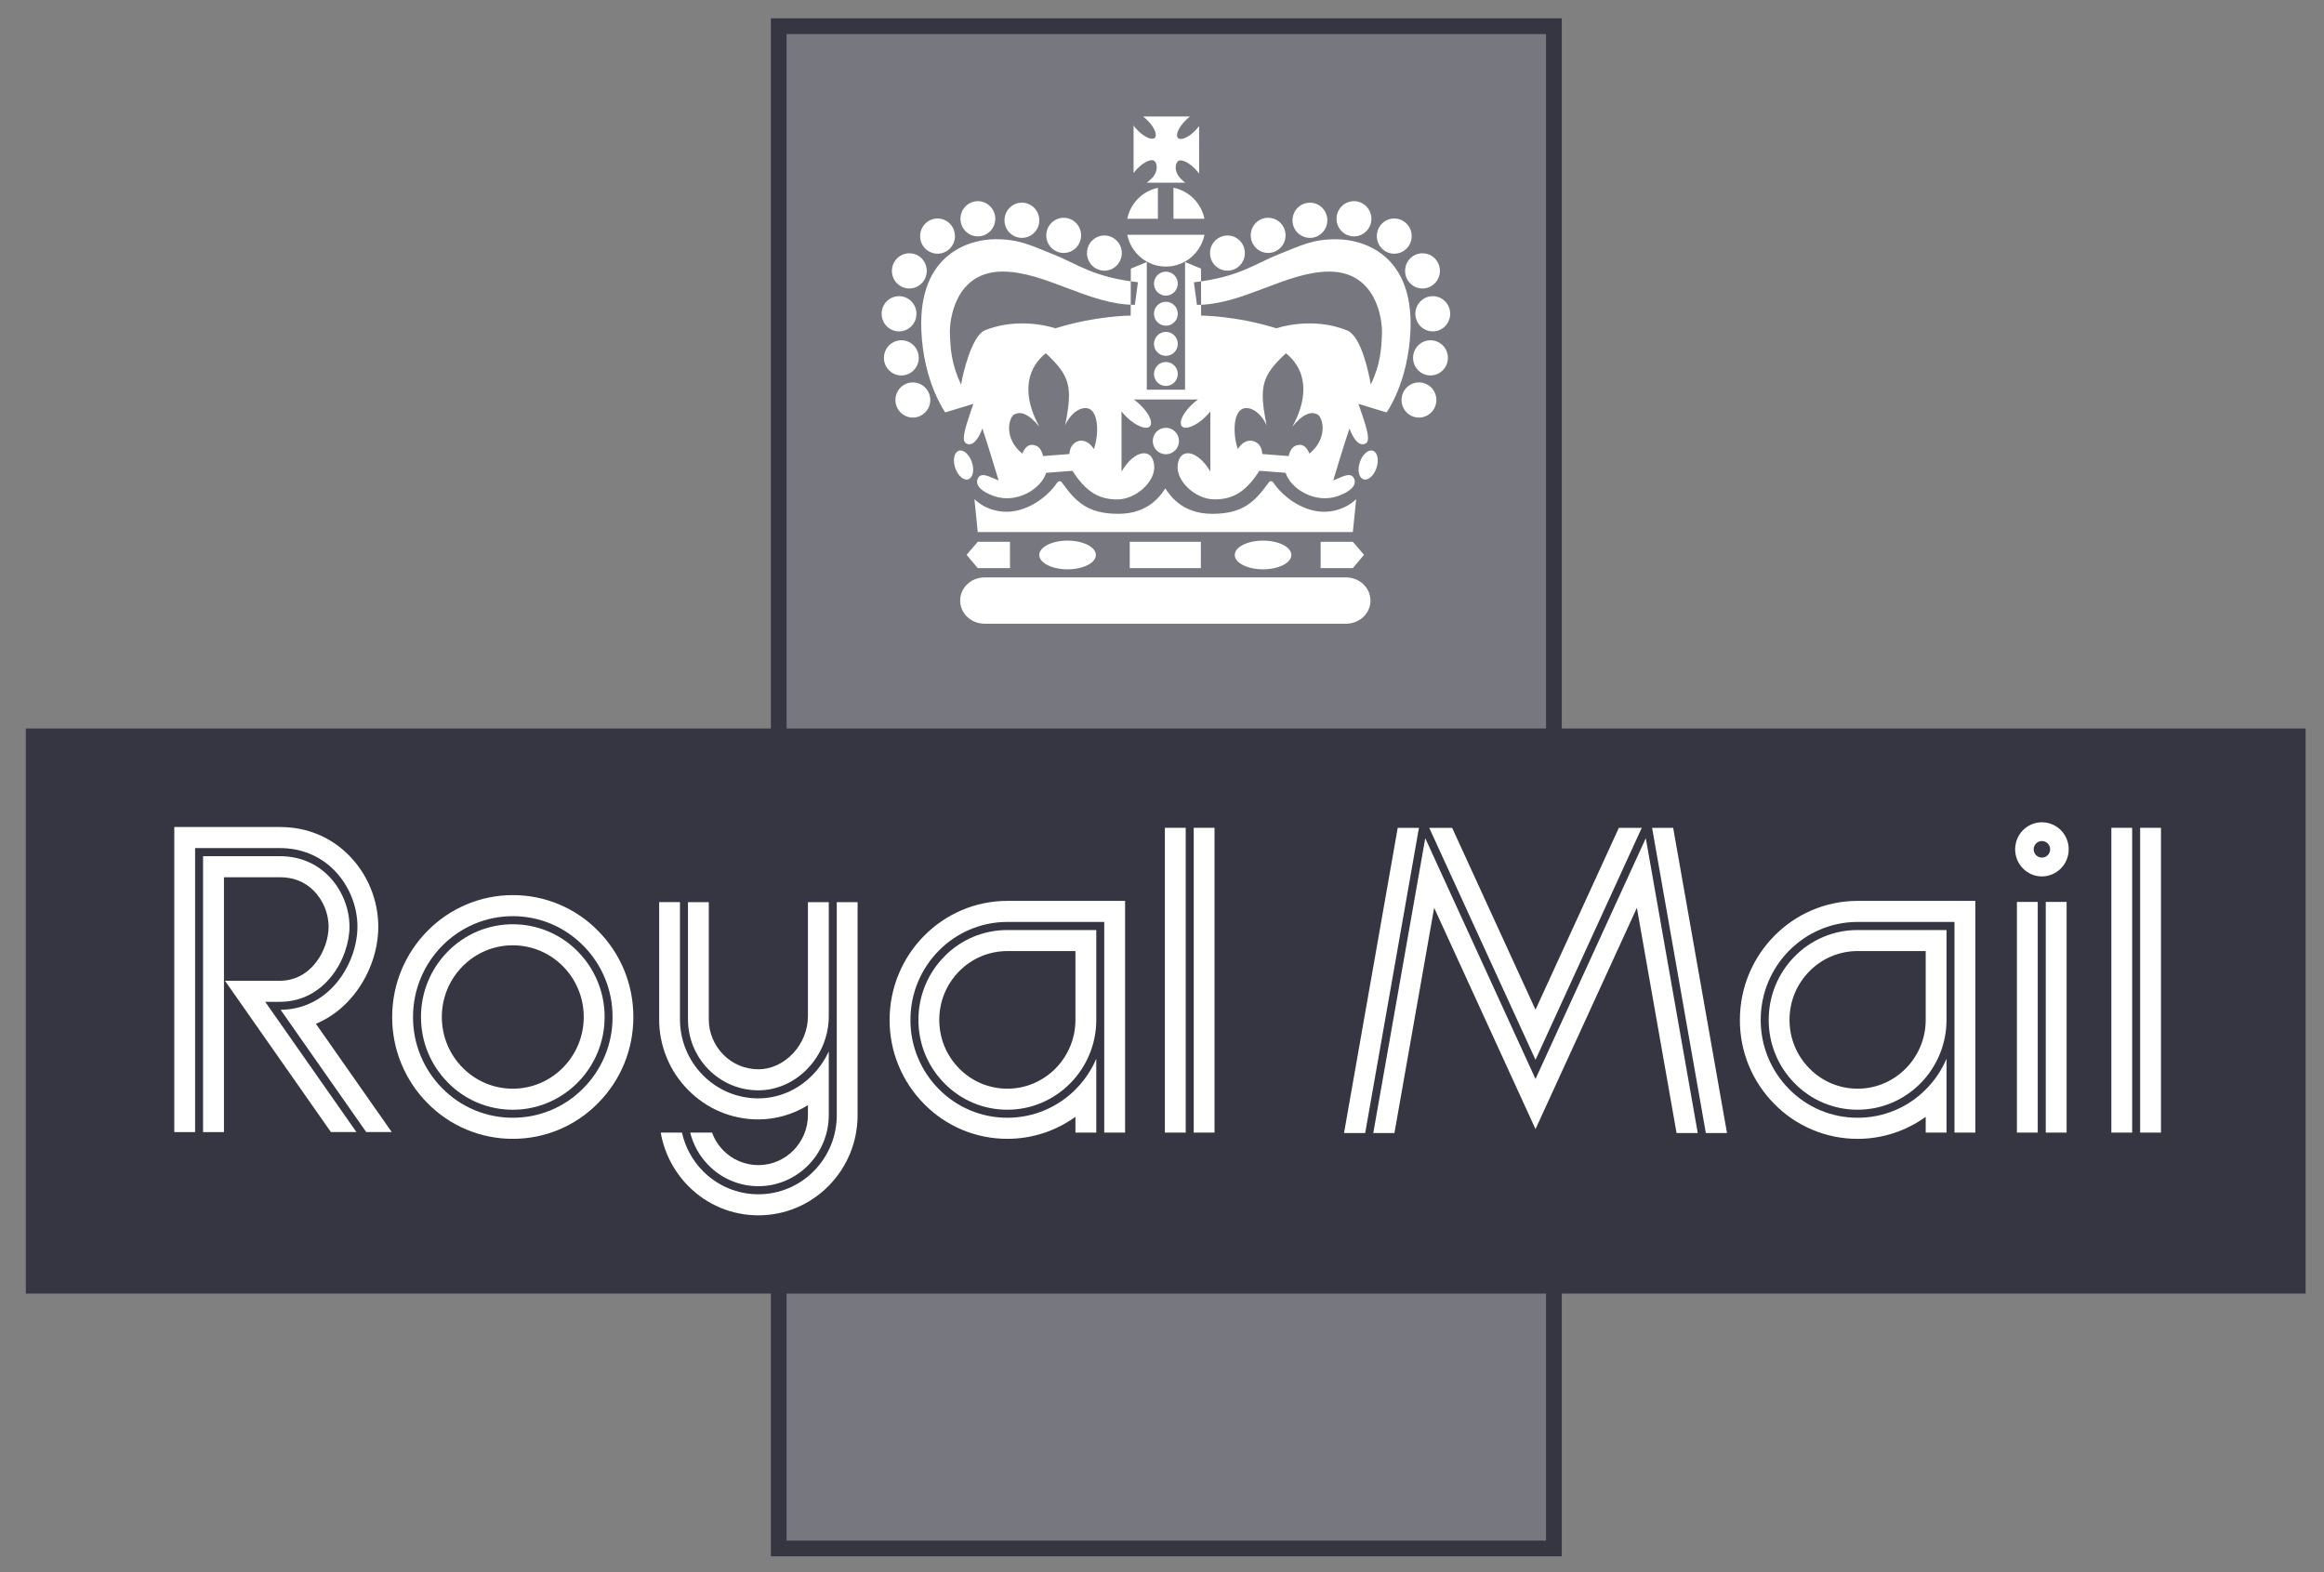 <svg width="68" height="46" viewBox="0 0 68 46" fill="none" xmlns="http://www.w3.org/2000/svg">
<rect x="0" y="0" width="68" height="46" fill="#808080" stroke="none"/>
<path fill-rule="evenodd" clip-rule="evenodd" d="M22.783 0.769H45.436V45.304H22.783V0.769Z" fill="white"/>
<path fill-rule="evenodd" clip-rule="evenodd" d="M22.786 0.766H45.467V45.306H22.786V0.766Z" fill="#76777F"/>
<path fill-rule="evenodd" clip-rule="evenodd" d="M22.556 0.536H45.697V45.536H22.556V0.536ZM23.016 0.996V45.077H45.237V0.996H23.016Z" fill="#353642"/>
<path fill-rule="evenodd" clip-rule="evenodd" d="M33.554 5.345H34.679C34.631 5.311 34.592 5.27 34.546 5.225C34.351 5.028 34.383 4.803 34.462 4.722C34.542 4.642 34.764 4.736 34.959 4.933C35.008 4.981 35.05 5.031 35.086 5.081V3.687C35.049 3.737 35.009 3.783 34.966 3.827C34.771 4.024 34.549 4.118 34.468 4.037C34.389 3.957 34.482 3.732 34.677 3.535C34.725 3.487 34.77 3.444 34.818 3.409H33.447C33.491 3.442 33.538 3.484 33.582 3.529C33.777 3.724 33.87 3.95 33.791 4.031C33.711 4.111 33.489 4.017 33.294 3.82C33.248 3.775 33.206 3.726 33.168 3.674V5.063C33.202 5.017 33.242 4.971 33.287 4.926C33.482 4.729 33.704 4.635 33.784 4.715C33.864 4.796 33.895 5.02 33.701 5.218C33.656 5.264 33.607 5.307 33.554 5.345ZM32.984 6.869C33.091 7.4 33.556 7.8 34.113 7.8C34.671 7.8 35.136 7.4 35.243 6.869H32.984ZM35.242 6.401C35.197 6.177 35.086 5.972 34.925 5.81C34.764 5.649 34.558 5.538 34.335 5.492V6.401H35.242ZM33.88 5.496C33.658 5.543 33.456 5.653 33.297 5.814C33.137 5.975 33.029 6.179 32.984 6.401H33.88V5.496ZM33.765 8.299C33.765 8.206 33.801 8.117 33.867 8.051C33.932 7.986 34.021 7.948 34.113 7.948C34.305 7.948 34.462 8.105 34.462 8.299C34.462 8.391 34.425 8.48 34.36 8.546C34.295 8.612 34.206 8.65 34.113 8.65C34.067 8.65 34.022 8.641 33.98 8.623C33.937 8.605 33.899 8.579 33.866 8.546C33.834 8.514 33.808 8.475 33.791 8.433C33.774 8.39 33.765 8.344 33.765 8.299ZM33.765 9.18C33.765 9.087 33.801 8.998 33.867 8.932C33.932 8.867 34.021 8.829 34.113 8.829C34.305 8.829 34.462 8.986 34.462 9.18C34.462 9.226 34.453 9.271 34.436 9.314C34.418 9.356 34.393 9.395 34.36 9.427C34.328 9.46 34.289 9.486 34.247 9.504C34.205 9.521 34.159 9.531 34.113 9.531C34.067 9.531 34.022 9.521 33.98 9.504C33.937 9.486 33.899 9.46 33.867 9.427C33.834 9.395 33.809 9.356 33.791 9.313C33.774 9.271 33.765 9.225 33.765 9.18ZM33.765 10.062C33.765 10.016 33.774 9.97 33.791 9.928C33.808 9.885 33.834 9.846 33.866 9.814C33.899 9.781 33.937 9.755 33.98 9.737C34.022 9.72 34.067 9.71 34.113 9.71C34.305 9.71 34.462 9.867 34.462 10.062C34.462 10.154 34.425 10.243 34.36 10.309C34.295 10.375 34.206 10.412 34.113 10.412C34.021 10.412 33.932 10.375 33.867 10.309C33.801 10.243 33.765 10.154 33.765 10.062ZM33.765 10.943C33.765 10.897 33.774 10.851 33.791 10.809C33.808 10.766 33.834 10.727 33.866 10.695C33.899 10.662 33.937 10.636 33.98 10.618C34.022 10.601 34.067 10.591 34.113 10.591C34.305 10.591 34.462 10.748 34.462 10.943C34.462 10.989 34.453 11.034 34.435 11.076C34.418 11.119 34.392 11.158 34.36 11.19C34.328 11.223 34.289 11.248 34.247 11.266C34.205 11.284 34.159 11.293 34.113 11.293C34.067 11.293 34.022 11.284 33.98 11.266C33.937 11.248 33.899 11.223 33.867 11.19C33.834 11.158 33.809 11.119 33.791 11.076C33.774 11.034 33.765 10.989 33.765 10.943ZM33.73 12.903C33.73 12.689 33.901 12.517 34.113 12.517C34.325 12.517 34.497 12.689 34.497 12.903C34.497 13.118 34.325 13.291 34.113 13.291C33.901 13.291 33.73 13.118 33.73 12.903ZM39.894 14.024C40.028 14.07 40.2 13.92 40.277 13.689C40.354 13.459 40.307 13.234 40.172 13.189C40.037 13.143 39.865 13.293 39.789 13.523C39.711 13.754 39.759 13.978 39.894 14.024ZM28.332 14.024C28.197 14.07 28.026 13.92 27.949 13.689C27.872 13.459 27.919 13.234 28.054 13.189C28.189 13.143 28.361 13.293 28.437 13.523C28.515 13.754 28.468 13.978 28.332 14.024ZM35.405 7.405C35.405 7.269 35.458 7.139 35.554 7.042C35.65 6.946 35.78 6.891 35.916 6.89C36.197 6.89 36.425 7.121 36.425 7.405C36.425 7.69 36.197 7.92 35.916 7.92C35.848 7.919 35.782 7.906 35.72 7.88C35.657 7.854 35.601 7.816 35.554 7.768C35.506 7.721 35.469 7.664 35.443 7.602C35.418 7.539 35.405 7.473 35.405 7.405ZM36.596 6.886C36.596 6.602 36.824 6.372 37.105 6.372C37.386 6.372 37.616 6.602 37.616 6.886C37.616 7.171 37.386 7.401 37.105 7.401C36.824 7.401 36.596 7.171 36.596 6.886ZM37.819 6.446C37.819 6.161 38.046 5.93 38.328 5.93C38.61 5.93 38.838 6.161 38.838 6.446C38.838 6.73 38.61 6.96 38.328 6.96C38.261 6.96 38.194 6.946 38.133 6.92C38.07 6.894 38.014 6.856 37.967 6.809C37.919 6.761 37.882 6.704 37.856 6.642C37.831 6.58 37.818 6.513 37.819 6.446ZM39.107 6.401C39.107 6.117 39.336 5.886 39.617 5.886C39.898 5.886 40.127 6.117 40.127 6.401C40.127 6.686 39.898 6.916 39.617 6.916C39.336 6.916 39.107 6.686 39.107 6.401ZM40.286 6.909C40.286 6.625 40.514 6.393 40.796 6.393C41.078 6.393 41.306 6.625 41.306 6.909C41.306 7.193 41.078 7.423 40.796 7.423C40.514 7.423 40.286 7.193 40.286 6.909ZM41.113 7.926C41.113 7.641 41.34 7.411 41.622 7.411C41.903 7.411 42.132 7.641 42.132 7.926C42.132 8.21 41.903 8.441 41.622 8.441C41.34 8.441 41.113 8.21 41.113 7.926ZM41.413 9.181C41.413 8.897 41.641 8.666 41.922 8.666C42.205 8.666 42.432 8.897 42.432 9.181C42.432 9.466 42.205 9.696 41.922 9.696C41.855 9.696 41.789 9.682 41.727 9.656C41.665 9.63 41.608 9.592 41.561 9.544C41.514 9.496 41.477 9.44 41.451 9.377C41.426 9.315 41.413 9.249 41.413 9.181ZM41.346 10.47C41.346 10.186 41.574 9.956 41.855 9.956C42.136 9.956 42.366 10.186 42.366 10.47C42.366 10.754 42.136 10.985 41.855 10.985C41.574 10.985 41.346 10.754 41.346 10.47ZM41.009 11.703C41.009 11.419 41.237 11.189 41.519 11.189C41.8 11.189 42.028 11.419 42.028 11.703C42.028 11.987 41.8 12.218 41.519 12.218C41.237 12.218 41.009 11.987 41.009 11.703ZM31.805 7.405C31.805 7.121 32.033 6.89 32.314 6.89C32.595 6.89 32.824 7.121 32.824 7.405C32.824 7.69 32.595 7.92 32.314 7.92C32.033 7.92 31.805 7.69 31.805 7.405ZM30.614 6.886C30.614 6.602 30.843 6.372 31.124 6.372C31.405 6.372 31.633 6.602 31.633 6.886C31.633 7.171 31.405 7.401 31.124 7.401C31.057 7.401 30.99 7.388 30.928 7.361C30.866 7.335 30.809 7.297 30.762 7.25C30.715 7.202 30.677 7.145 30.652 7.083C30.626 7.02 30.613 6.954 30.614 6.886ZM29.391 6.446C29.391 6.161 29.619 5.93 29.9 5.93C30.183 5.93 30.41 6.161 30.41 6.446C30.41 6.73 30.183 6.96 29.9 6.96C29.833 6.96 29.767 6.946 29.705 6.92C29.643 6.894 29.586 6.856 29.539 6.808C29.492 6.761 29.454 6.704 29.429 6.642C29.404 6.579 29.391 6.513 29.391 6.446ZM28.103 6.401C28.103 6.117 28.331 5.886 28.612 5.886C28.893 5.886 29.122 6.117 29.122 6.401C29.122 6.686 28.893 6.916 28.612 6.916C28.545 6.916 28.478 6.902 28.416 6.876C28.354 6.85 28.298 6.812 28.251 6.764C28.203 6.716 28.166 6.66 28.141 6.597C28.115 6.535 28.102 6.468 28.103 6.401ZM26.923 6.909C26.923 6.625 27.151 6.393 27.433 6.393C27.714 6.393 27.942 6.625 27.942 6.909C27.942 7.193 27.714 7.423 27.433 7.423C27.365 7.423 27.299 7.409 27.237 7.383C27.175 7.357 27.119 7.319 27.071 7.271C27.024 7.224 26.987 7.167 26.961 7.105C26.936 7.043 26.923 6.976 26.923 6.909ZM26.097 7.926C26.097 7.641 26.326 7.411 26.607 7.411C26.889 7.411 27.117 7.641 27.117 7.926C27.117 8.21 26.889 8.441 26.607 8.441C26.326 8.441 26.097 8.21 26.097 7.926ZM25.796 9.181C25.796 8.897 26.024 8.666 26.305 8.666C26.588 8.666 26.815 8.897 26.815 9.181C26.815 9.466 26.588 9.696 26.305 9.696C26.238 9.696 26.172 9.682 26.11 9.656C26.048 9.63 25.991 9.592 25.944 9.544C25.897 9.496 25.86 9.44 25.834 9.377C25.809 9.315 25.796 9.249 25.796 9.181ZM25.864 10.47C25.864 10.186 26.092 9.956 26.374 9.956C26.655 9.956 26.883 10.186 26.883 10.47C26.883 10.754 26.655 10.985 26.374 10.985C26.307 10.985 26.24 10.971 26.178 10.945C26.116 10.919 26.06 10.881 26.012 10.833C25.965 10.785 25.927 10.729 25.902 10.666C25.876 10.604 25.863 10.537 25.864 10.47ZM26.2 11.703C26.2 11.419 26.428 11.189 26.709 11.189C26.992 11.189 27.22 11.419 27.22 11.703C27.22 11.987 26.992 12.218 26.709 12.218C26.574 12.218 26.444 12.163 26.348 12.066C26.253 11.97 26.2 11.839 26.2 11.703Z" fill="white"/>
<path fill-rule="evenodd" clip-rule="evenodd" d="M29.668 12.13C29.515 12.234 29.363 12.823 29.912 13.272C30.018 13.024 30.141 12.999 30.256 13.024C30.37 13.049 30.46 13.11 30.522 13.344L31.292 13.284C31.304 13.082 31.394 12.949 31.574 12.9C31.738 12.87 31.885 12.949 32.008 13.14C32.121 12.805 32.14 12.375 32.026 12.132L32.816 12.131V13.798C33.191 13.155 33.723 13.082 33.772 13.62C33.815 14.089 33.239 14.613 32.691 14.613C32.142 14.613 31.766 14.379 31.38 13.775L30.61 13.835C30.471 14.298 29.75 14.752 29.079 14.513C28.755 14.397 28.527 14.223 28.604 14.016C28.694 13.777 28.994 13.972 29.219 14.058C29.219 14.058 28.899 12.991 28.744 12.535C28.702 12.659 28.514 13.115 28.268 12.973C28.135 12.898 28.221 12.584 28.373 12.132L29.668 12.13ZM30.244 12.13C30.29 12.247 30.346 12.365 30.411 12.485C30.255 12.294 30.123 12.186 30.013 12.132L30.244 12.13ZM31.374 12.13C31.287 12.223 31.216 12.328 31.164 12.444C31.188 12.332 31.208 12.228 31.223 12.131L31.374 12.13ZM33.596 12.13C33.685 12.283 33.708 12.415 33.641 12.479C33.534 12.581 33.237 12.462 32.976 12.214C32.948 12.187 32.92 12.159 32.894 12.131L33.596 12.13ZM35.334 12.13C35.308 12.159 35.281 12.187 35.252 12.214C34.992 12.462 34.695 12.58 34.587 12.479C34.521 12.415 34.544 12.283 34.633 12.131L35.334 12.13ZM36.2 12.13C36.086 12.375 36.105 12.805 36.218 13.139C36.341 12.949 36.488 12.869 36.652 12.9C36.833 12.949 36.922 13.082 36.934 13.284L37.704 13.344C37.766 13.11 37.856 13.048 37.97 13.023C38.084 12.999 38.208 13.023 38.314 13.272C38.862 12.822 38.711 12.234 38.558 12.13H39.856C40.009 12.583 40.095 12.897 39.962 12.973C39.716 13.114 39.527 12.659 39.486 12.535C39.33 12.99 39.01 14.058 39.01 14.058C39.235 13.972 39.535 13.776 39.626 14.016C39.703 14.223 39.475 14.397 39.151 14.513C38.479 14.752 37.758 14.297 37.618 13.834L36.849 13.775C36.464 14.379 36.087 14.612 35.538 14.612C34.99 14.612 34.414 14.089 34.458 13.619C34.506 13.081 35.039 13.155 35.414 13.797V12.13H36.2ZM37.003 12.13C37.019 12.228 37.039 12.332 37.061 12.444C37.01 12.329 36.939 12.223 36.852 12.131L37.003 12.13ZM38.213 12.13C38.103 12.186 37.971 12.294 37.815 12.485C37.881 12.365 37.936 12.247 37.982 12.131L38.213 12.13Z" fill="white"/>
<path fill-rule="evenodd" clip-rule="evenodd" d="M0.756 21.315H67.462V37.849H0.756V21.315Z" fill="#353642"/>
<path fill-rule="evenodd" clip-rule="evenodd" d="M28.373 12.131C28.406 12.033 28.443 11.927 28.481 11.816L27.658 12.067C27.658 12.067 27.018 11.185 26.958 9.657C26.868 7.389 28.415 7.008 29.095 7C29.824 6.992 30.16 7.182 30.832 7.447C31.504 7.712 31.97 8.108 33.296 8.258L33.206 8.919C31.864 8.919 30.603 7.955 29.349 7.946C27.965 7.937 27.777 9.333 27.794 9.763C27.809 10.193 27.834 10.649 28.121 11.254C28.178 10.906 28.43 9.854 28.801 9.672C29.84 9.242 30.881 9.606 30.881 9.606C32.077 9.234 33.084 9.234 33.084 9.234L33.088 7.86L33.555 7.666V11.402H34.674V7.666L35.141 7.86L35.145 9.234C35.145 9.234 36.152 9.234 37.348 9.606C37.348 9.606 38.389 9.242 39.429 9.673C39.83 9.854 40.052 10.906 40.109 11.254C40.396 10.65 40.42 10.194 40.436 9.764C40.453 9.334 40.264 7.937 38.88 7.947C37.627 7.955 36.366 8.92 35.023 8.92L34.933 8.259C36.26 8.109 36.726 7.712 37.398 7.448C38.07 7.182 38.405 6.992 39.134 7.001C39.814 7.008 41.361 7.389 41.271 9.657C41.21 11.186 40.572 12.068 40.572 12.068L39.748 11.816C39.786 11.927 39.822 12.034 39.856 12.133L38.558 12.131C38.554 12.128 38.55 12.125 38.544 12.123C38.458 12.082 38.352 12.065 38.214 12.133L37.982 12.132C38.276 11.384 38.145 10.752 37.627 10.336C36.985 10.932 36.855 11.253 37.003 12.133L36.852 12.132C36.743 12.021 36.604 11.932 36.447 11.941C36.334 11.947 36.252 12.02 36.2 12.133L35.414 12.132V12.037C35.389 12.069 35.363 12.101 35.335 12.132H34.633C34.687 12.041 34.766 11.941 34.865 11.847C34.93 11.785 34.99 11.731 35.055 11.688H33.173C33.239 11.731 33.299 11.785 33.364 11.847C33.462 11.941 33.542 12.04 33.596 12.133L32.894 12.132C32.867 12.101 32.84 12.07 32.815 12.037V12.132H32.026C31.973 12.02 31.892 11.947 31.779 11.941C31.622 11.932 31.483 12.021 31.374 12.133L31.223 12.132C31.371 11.253 31.241 10.932 30.6 10.336C30.081 10.752 29.951 11.384 30.244 12.133L30.013 12.132C29.875 12.065 29.769 12.082 29.682 12.123C29.677 12.126 29.672 12.128 29.667 12.132H28.373V12.131ZM39.584 15.567L39.682 14.604C39.682 14.604 39.326 14.989 38.703 14.973C38.081 14.955 37.52 14.505 37.274 14.141C37.225 14.059 37.155 14.054 37.102 14.145C36.725 14.658 36.389 15.034 35.472 15.034C34.555 15.034 34.212 14.456 34.097 14.29C33.982 14.456 33.638 15.034 32.721 15.034C31.804 15.034 31.468 14.658 31.091 14.145C31.038 14.054 30.968 14.059 30.919 14.141C30.673 14.505 30.112 14.956 29.49 14.973C28.867 14.989 28.511 14.604 28.511 14.604L28.609 15.567H39.584ZM28.806 18.249C28.413 18.249 28.094 17.946 28.094 17.572C28.094 17.198 28.413 16.895 28.806 16.895H39.387C39.781 16.895 40.1 17.198 40.1 17.572C40.1 17.946 39.781 18.249 39.387 18.249H28.806ZM29.552 16.623V15.853H28.609L28.282 16.233L28.609 16.623H29.552ZM30.409 16.238C30.409 16.006 30.78 15.818 31.237 15.818C31.694 15.818 32.065 16.006 32.065 16.238C32.065 16.47 31.694 16.658 31.237 16.658C30.78 16.658 30.409 16.47 30.409 16.238ZM38.642 16.623V15.853H39.584L39.911 16.233L39.584 16.623H38.642ZM36.129 16.238C36.129 16.006 36.499 15.818 36.957 15.818C37.414 15.818 37.785 16.006 37.785 16.238C37.785 16.47 37.414 16.658 36.957 16.658C36.499 16.658 36.129 16.47 36.129 16.238ZM33.056 15.853H35.137V16.622H33.056V15.853Z" fill="white"/>
<path fill-rule="evenodd" clip-rule="evenodd" d="M59.746 24.059C59.313 24.059 58.963 24.413 58.963 24.851C58.963 25.287 59.313 25.643 59.746 25.643C60.179 25.643 60.53 25.287 60.53 24.851C60.53 24.747 60.511 24.644 60.471 24.549C60.432 24.453 60.375 24.366 60.302 24.292C60.229 24.218 60.142 24.16 60.047 24.12C59.952 24.08 59.849 24.059 59.746 24.059ZM59.746 25.093C59.682 25.092 59.62 25.067 59.575 25.021C59.53 24.976 59.505 24.914 59.505 24.85C59.505 24.716 59.614 24.608 59.746 24.608C59.879 24.608 59.987 24.716 59.987 24.85C59.987 24.984 59.879 25.093 59.746 25.093ZM17.499 27.235C17.174 26.903 16.785 26.64 16.357 26.46C15.928 26.281 15.468 26.189 15.004 26.19C13.058 26.19 11.475 27.79 11.475 29.756C11.472 30.7 11.844 31.606 12.508 32.276C12.834 32.608 13.222 32.871 13.65 33.05C14.079 33.23 14.539 33.322 15.003 33.321C15.468 33.322 15.928 33.23 16.357 33.051C16.785 32.871 17.174 32.608 17.499 32.276C18.166 31.602 18.532 30.707 18.532 29.756C18.532 28.803 18.166 27.908 17.499 27.235ZM17.068 31.841C16.799 32.115 16.477 32.333 16.123 32.481C15.768 32.629 15.388 32.705 15.004 32.704C14.619 32.705 14.239 32.629 13.885 32.481C13.53 32.333 13.209 32.115 12.94 31.841C12.389 31.287 12.082 30.537 12.085 29.756C12.085 28.129 13.394 26.806 15.004 26.806C15.784 26.806 16.517 27.113 17.068 27.671C17.341 27.945 17.556 28.27 17.703 28.628C17.85 28.986 17.925 29.369 17.923 29.756C17.925 30.143 17.85 30.526 17.703 30.884C17.556 31.241 17.341 31.567 17.068 31.841Z" fill="white"/>
<path fill-rule="evenodd" clip-rule="evenodd" d="M16.904 27.838C16.656 27.586 16.36 27.385 16.034 27.249C15.708 27.112 15.357 27.043 15.004 27.043C14.65 27.043 14.3 27.113 13.974 27.249C13.648 27.386 13.353 27.586 13.105 27.838C12.599 28.348 12.316 29.038 12.318 29.757C12.318 30.481 12.598 31.162 13.105 31.674C13.353 31.927 13.648 32.127 13.974 32.264C14.3 32.4 14.65 32.47 15.004 32.47C16.485 32.47 17.691 31.252 17.691 29.757C17.693 29.038 17.41 28.348 16.904 27.838ZM15.004 31.854C14.73 31.854 14.46 31.8 14.208 31.695C13.956 31.589 13.727 31.434 13.536 31.239C13.144 30.843 12.928 30.316 12.928 29.756C12.928 29.197 13.144 28.67 13.536 28.273C13.727 28.078 13.956 27.923 14.208 27.818C14.46 27.712 14.73 27.658 15.004 27.659C15.559 27.659 16.08 27.877 16.472 28.273C16.863 28.667 17.082 29.201 17.08 29.756C17.08 30.913 16.149 31.854 15.004 31.854ZM24.484 26.396V32.625C24.486 33.239 24.244 33.828 23.812 34.264C23.6 34.48 23.348 34.651 23.069 34.767C22.791 34.884 22.492 34.944 22.19 34.943C21.888 34.944 21.589 34.884 21.31 34.767C21.032 34.65 20.779 34.479 20.567 34.264C20.261 33.954 20.049 33.564 19.954 33.139H19.333C19.435 33.729 19.716 34.274 20.137 34.7C20.405 34.973 20.724 35.189 21.077 35.337C21.429 35.484 21.808 35.56 22.19 35.559C22.966 35.559 23.694 35.254 24.243 34.7C24.792 34.145 25.093 33.409 25.093 32.625V26.397L24.484 26.396Z" fill="white"/>
<path fill-rule="evenodd" clip-rule="evenodd" d="M22.19 32.753C22.703 32.752 23.205 32.607 23.64 32.336V32.624C23.64 33.432 22.989 34.09 22.19 34.09C21.999 34.09 21.81 34.052 21.634 33.978C21.457 33.905 21.298 33.797 21.164 33.66C21.018 33.512 20.906 33.334 20.835 33.138H20.195C20.285 33.5 20.471 33.831 20.734 34.097C20.924 34.29 21.15 34.444 21.4 34.548C21.65 34.653 21.919 34.707 22.19 34.707C23.326 34.707 24.25 33.772 24.25 32.624V30.762C24.131 31.021 23.968 31.257 23.768 31.46C23.336 31.897 22.776 32.137 22.19 32.137C21.888 32.138 21.589 32.078 21.31 31.962C21.032 31.845 20.779 31.674 20.567 31.459C20.135 31.023 19.894 30.434 19.896 29.82V26.395H19.287V29.82C19.285 30.204 19.36 30.585 19.506 30.941C19.651 31.297 19.866 31.621 20.137 31.893C20.405 32.166 20.724 32.383 21.077 32.531C21.429 32.678 21.808 32.754 22.19 32.753Z" fill="white"/>
<path fill-rule="evenodd" clip-rule="evenodd" d="M20.733 31.292C20.923 31.485 21.15 31.639 21.4 31.744C21.65 31.849 21.918 31.902 22.189 31.902C23.306 31.902 24.25 30.908 24.25 29.733V26.396H23.64V29.733C23.64 30.561 22.963 31.286 22.19 31.286C21.999 31.286 21.81 31.248 21.634 31.175C21.457 31.101 21.298 30.993 21.164 30.856C20.891 30.581 20.738 30.208 20.739 29.82V26.396H20.13V29.82C20.129 30.093 20.182 30.364 20.285 30.616C20.389 30.869 20.541 31.098 20.733 31.292ZM34.928 24.221H35.537V33.138H34.928V24.221ZM34.084 24.221H34.694V33.138H34.084V24.221ZM59.859 26.389H60.469V33.139H59.859V26.389ZM59.015 26.389H59.624V33.139H59.015V26.389ZM62.62 24.221H63.23V33.138H62.62V24.221ZM61.778 24.221H62.387V33.138H61.778V24.221ZM27.635 27.982C27.144 28.479 26.873 29.139 26.873 29.841C26.873 30.543 27.144 31.203 27.635 31.699C27.875 31.944 28.161 32.138 28.477 32.27C28.793 32.403 29.132 32.47 29.475 32.469C30.909 32.469 32.077 31.29 32.077 29.841V27.212H29.475C29.132 27.211 28.793 27.279 28.477 27.411C28.161 27.543 27.875 27.738 27.635 27.982ZM31.467 29.841C31.467 30.951 30.574 31.854 29.475 31.854C29.213 31.854 28.953 31.802 28.711 31.701C28.47 31.6 28.25 31.451 28.067 31.264C27.691 30.884 27.483 30.379 27.483 29.841C27.483 29.302 27.691 28.797 28.067 28.417C28.25 28.23 28.47 28.081 28.712 27.98C28.953 27.879 29.213 27.827 29.475 27.828H31.467V29.841Z" fill="white"/>
<path fill-rule="evenodd" clip-rule="evenodd" d="M29.475 26.359C27.575 26.359 26.03 27.921 26.03 29.84C26.028 30.297 26.116 30.749 26.29 31.171C26.463 31.593 26.717 31.977 27.039 32.301C27.357 32.625 27.736 32.882 28.154 33.057C28.572 33.232 29.021 33.322 29.475 33.321C30.19 33.322 30.887 33.096 31.467 32.677V33.138H32.077V30.978C31.935 31.309 31.733 31.61 31.48 31.866C31.218 32.132 30.906 32.343 30.562 32.487C30.217 32.631 29.848 32.705 29.474 32.704C29.101 32.705 28.732 32.631 28.388 32.487C28.044 32.343 27.732 32.132 27.47 31.866C26.936 31.328 26.637 30.599 26.639 29.84C26.639 28.259 27.911 26.975 29.474 26.975H32.31V33.138H32.92V26.358H29.475V26.359ZM52.514 27.982C52.023 28.478 51.752 29.138 51.752 29.84C51.752 30.543 52.023 31.203 52.514 31.699C52.754 31.944 53.04 32.138 53.356 32.27C53.672 32.402 54.011 32.47 54.354 32.469C55.788 32.469 56.955 31.29 56.955 29.84V27.212H54.354C54.011 27.211 53.672 27.279 53.356 27.411C53.04 27.543 52.754 27.737 52.514 27.982ZM56.346 29.84C56.346 30.95 55.453 31.854 54.354 31.854C54.092 31.854 53.832 31.802 53.59 31.701C53.348 31.6 53.129 31.451 52.946 31.264C52.568 30.884 52.361 30.379 52.361 29.84C52.361 29.302 52.568 28.797 52.946 28.416C53.129 28.229 53.349 28.081 53.59 27.98C53.832 27.879 54.092 27.827 54.354 27.827H56.346V29.84Z" fill="white"/>
<path fill-rule="evenodd" clip-rule="evenodd" d="M54.354 26.359C52.454 26.359 50.909 27.921 50.909 29.841C50.907 30.297 50.995 30.749 51.168 31.172C51.341 31.594 51.596 31.978 51.918 32.301C52.235 32.625 52.614 32.882 53.033 33.057C53.451 33.233 53.9 33.322 54.354 33.322C55.069 33.322 55.766 33.096 56.346 32.677V33.138H56.955V30.978C56.814 31.309 56.611 31.611 56.358 31.866C56.096 32.133 55.784 32.344 55.44 32.488C55.096 32.632 54.727 32.705 54.354 32.704C53.98 32.705 53.611 32.632 53.267 32.488C52.922 32.344 52.61 32.133 52.349 31.866C51.814 31.328 51.516 30.599 51.518 29.84C51.518 28.26 52.79 26.975 54.354 26.975H57.188V33.138H57.798V26.359H54.354V26.359ZM9.244 29.956C9.581 29.813 9.886 29.605 10.143 29.343C10.723 28.757 11.069 27.922 11.069 27.108C11.065 26.329 10.757 25.581 10.21 25.026C9.674 24.485 8.976 24.198 8.19 24.198H5.1V33.125H5.709V24.814H8.19C8.811 24.814 9.36 25.039 9.779 25.462C10.205 25.892 10.459 26.507 10.459 27.108C10.459 27.752 10.172 28.442 9.712 28.907C9.302 29.32 8.783 29.54 8.211 29.546L10.715 33.122H11.462L9.244 29.956Z" fill="white"/>
<path fill-rule="evenodd" clip-rule="evenodd" d="M7.76 29.312H8.19C9.518 29.312 10.226 28.032 10.226 27.109C10.226 26.568 9.997 26.015 9.614 25.629C9.24 25.251 8.747 25.051 8.19 25.051H5.942V33.125H6.553V25.667H8.19C8.587 25.667 8.922 25.8 9.183 26.065C9.456 26.344 9.611 26.718 9.615 27.109C9.615 27.774 9.12 28.696 8.19 28.696H6.582L9.682 33.123H10.429L7.76 29.312ZM48.957 24.223H48.34L49.913 33.152H50.532L48.957 24.223ZM44.929 29.543L42.49 24.223H41.82L44.929 31.009L48.037 24.223H47.367L44.929 29.543ZM39.326 33.152H39.945L41.518 24.223H40.897L39.326 33.152Z" fill="white"/>
<path fill-rule="evenodd" clip-rule="evenodd" d="M44.929 31.57L41.703 24.525L40.182 33.151H40.801L41.963 26.562L44.929 33.037L47.895 26.562L49.056 33.151H49.676L48.156 24.525L44.929 31.57Z" fill="white"/>
</svg>
